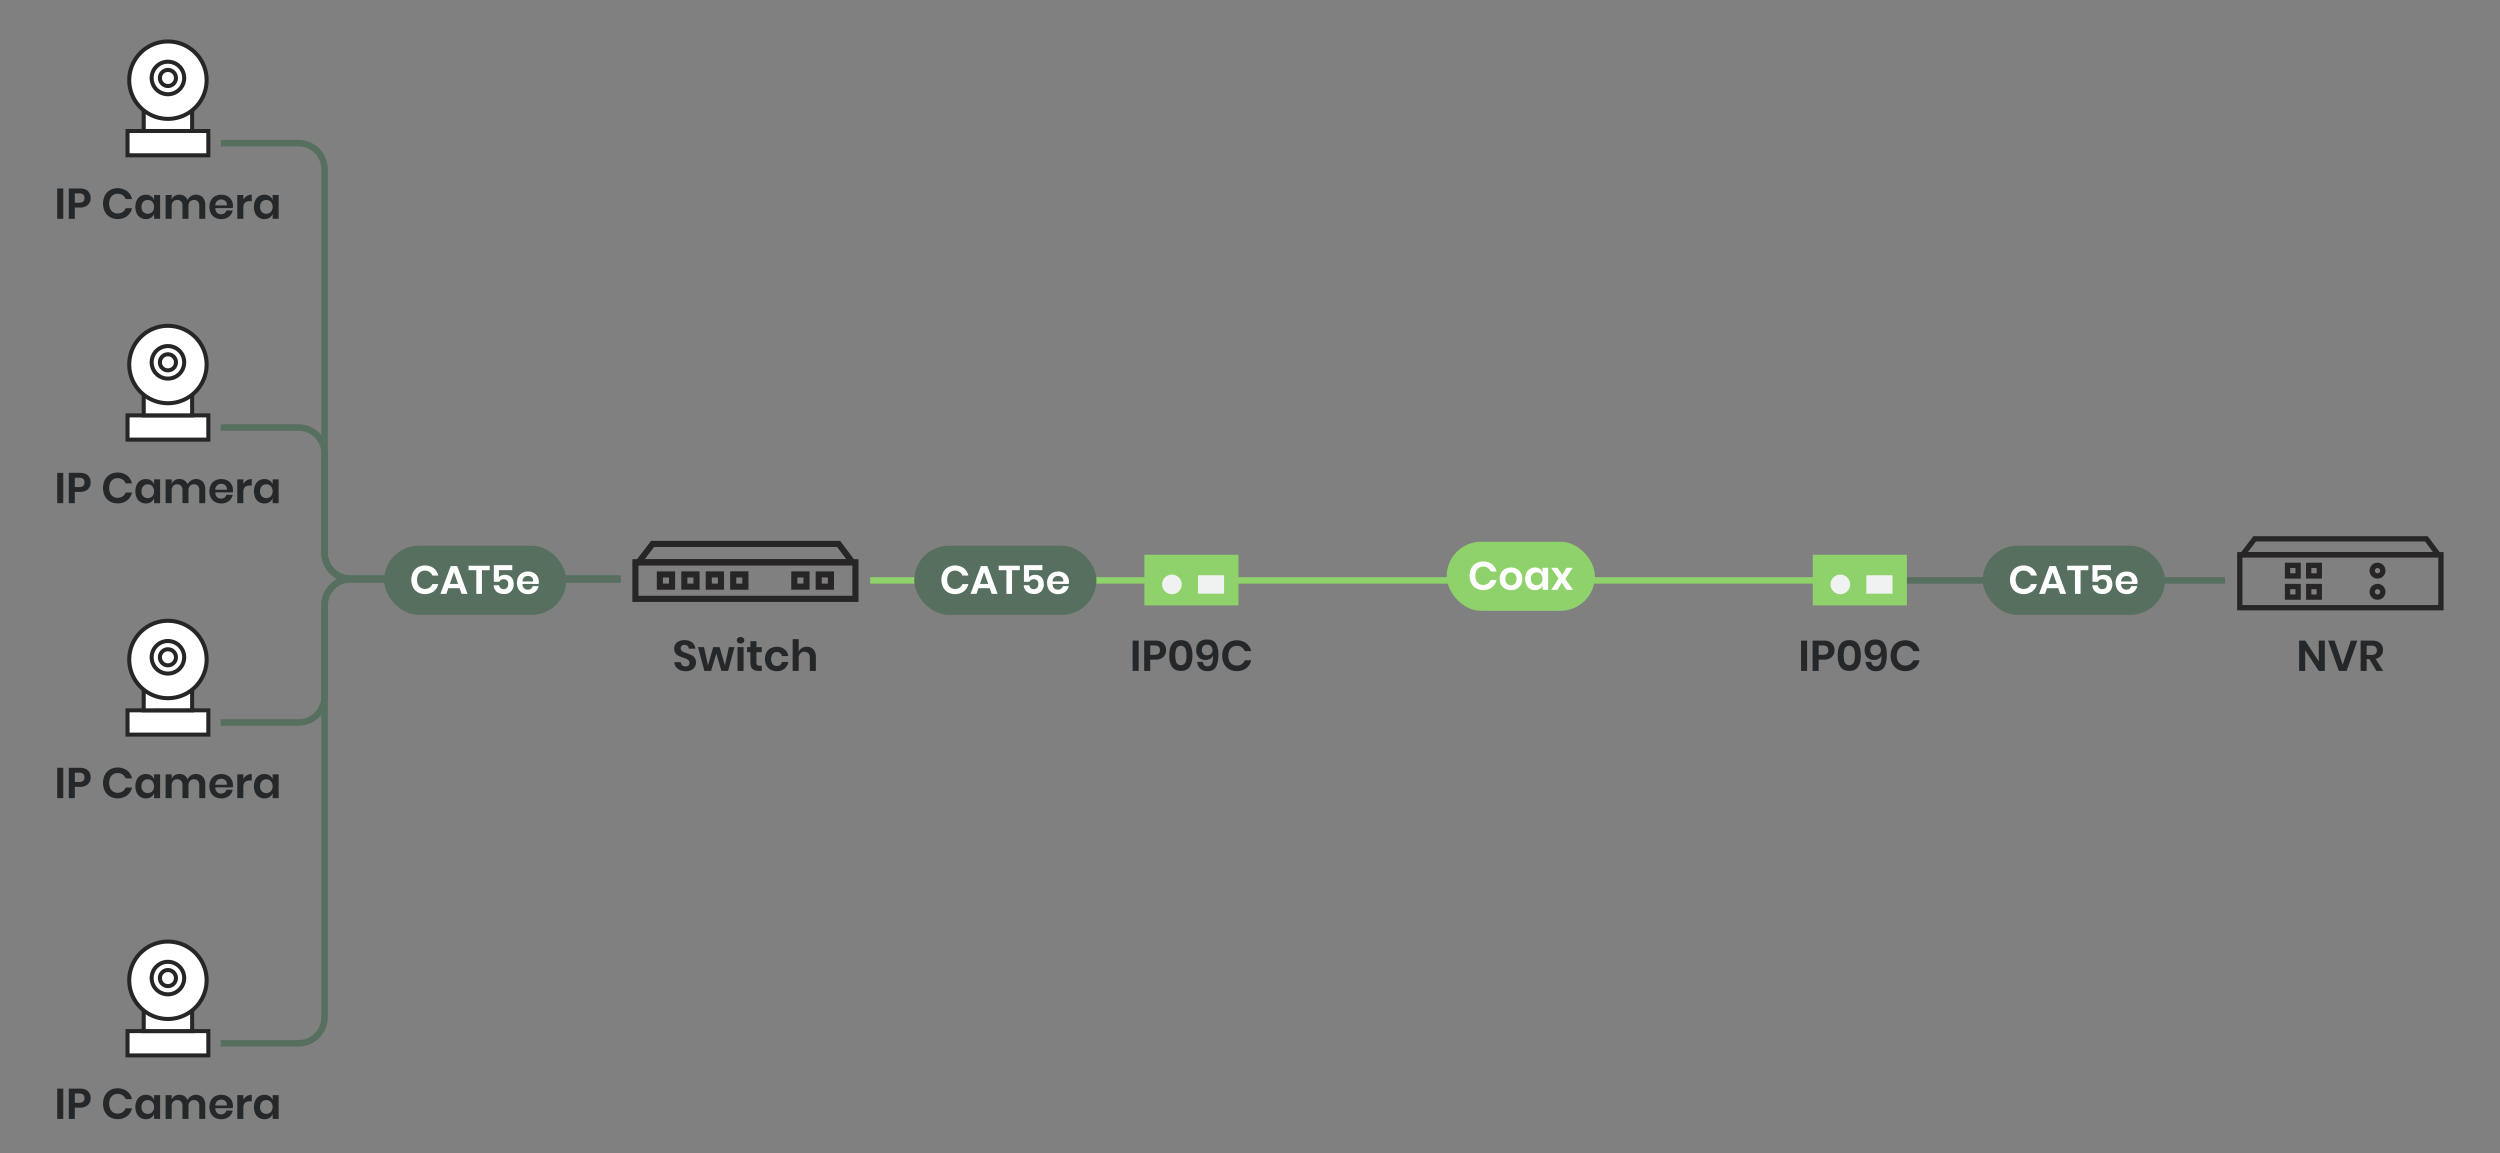 <svg xmlns="http://www.w3.org/2000/svg" xmlns:xlink="http://www.w3.org/1999/xlink" width="1920" height="885.581" viewBox="0 0 1920 885.581">
  <rect x="0" y="0" width="1920" height="885.581" fill="#808080" stroke="none"/>
  <defs>
    <clipPath id="clip-IP09C_Diagram_Application_Extra_Long_Extension_by_connecting_with_IP09__V1.0">
      <rect width="1920" height="885.581"/>
    </clipPath>
  </defs>
  <g id="IP09C_Diagram_Application_Extra_Long_Extension_by_connecting_with_IP09__V1.0" data-name="IP09C_Diagram_Application(Extra Long Extension by connecting with IP09)_V1.0" clip-path="url(#clip-IP09C_Diagram_Application_Extra_Long_Extension_by_connecting_with_IP09__V1.0)">
    <g id="圖層_1" data-name="圖層 1" transform="translate(0 -690.667)">
      <g id="Group_1246" data-name="Group 1246">
        <path id="Path_1453" data-name="Path 1453" d="M533.624,1202.84a6.4,6.4,0,0,1-2.64,2.408,9.153,9.153,0,0,1-4.257.908,11.046,11.046,0,0,1-4.422-.842,7.467,7.467,0,0,1-3.118-2.425,7,7,0,0,1-1.337-3.7h4.95a3.778,3.778,0,0,0,1.139,2.36,3.566,3.566,0,0,0,2.59.939,3.016,3.016,0,0,0,2.228-.775,2.7,2.7,0,0,0,.775-2,2.615,2.615,0,0,0-.627-1.8,4.59,4.59,0,0,0-1.584-1.139q-.957-.427-2.64-.989a25.88,25.88,0,0,1-3.563-1.436,6.58,6.58,0,0,1-2.36-2.062,5.909,5.909,0,0,1-.974-3.531,5.743,5.743,0,0,1,2.162-4.736,8.888,8.888,0,0,1,5.725-1.732,9.077,9.077,0,0,1,5.891,1.781,6.725,6.725,0,0,1,2.491,4.752h-5.016a3.5,3.5,0,0,0-1.056-2.063,3.283,3.283,0,0,0-2.343-.807,3.086,3.086,0,0,0-2.079.677,2.753,2.753,0,0,0-.181,3.662,4.634,4.634,0,0,0,1.551,1.105,24.953,24.953,0,0,0,2.557.957,34.207,34.207,0,0,1,3.647,1.486,6.414,6.414,0,0,1,2.392,2.079,6.108,6.108,0,0,1,.99,3.63A6.321,6.321,0,0,1,533.624,1202.84Z" fill="#25282a"/>
        <path id="Path_1454" data-name="Path 1454" d="M564.116,1187.642l-4.917,18.283h-5.148l-3.927-13.3-4.026,13.3H540.95l-4.884-18.283h4.653l2.97,14.124,4.059-14.124h4.917l4.092,14.124,3-14.124Z" fill="#25282a"/>
        <path id="Path_1455" data-name="Path 1455" d="M566.689,1180.564a3.4,3.4,0,0,1,4.158,0,2.347,2.347,0,0,1,.792,1.832,2.308,2.308,0,0,1-.792,1.8,3.4,3.4,0,0,1-4.158,0,2.308,2.308,0,0,1-.792-1.8A2.347,2.347,0,0,1,566.689,1180.564Zm4.389,7.078v18.283h-4.653v-18.283Z" fill="#25282a"/>
        <path id="Path_1456" data-name="Path 1456" d="M585.07,1201.932v3.993h-2.442a6.75,6.75,0,0,1-4.7-1.486q-1.634-1.485-1.634-4.949v-7.92h-2.541v-3.928h2.541v-4.521h4.653v4.521h4.092v3.928h-4.092v7.986a2.576,2.576,0,0,0,.528,1.848,2.465,2.465,0,0,0,1.782.528Z" fill="#25282a"/>
        <path id="Path_1457" data-name="Path 1457" d="M602.511,1189.326a8.362,8.362,0,0,1,2.953,5.214h-4.917a3.8,3.8,0,0,0-1.353-2.294,4.157,4.157,0,0,0-2.673-.842,3.989,3.989,0,0,0-3.086,1.37,7.116,7.116,0,0,0,0,8.019,3.985,3.985,0,0,0,3.086,1.369,4.151,4.151,0,0,0,2.673-.841,3.8,3.8,0,0,0,1.353-2.294h4.917a8.362,8.362,0,0,1-2.953,5.215,9.058,9.058,0,0,1-5.891,1.914,9.731,9.731,0,0,1-4.752-1.139,8,8,0,0,1-3.234-3.251,11.361,11.361,0,0,1,0-9.982,7.874,7.874,0,0,1,3.234-3.251,9.858,9.858,0,0,1,4.752-1.121A9.058,9.058,0,0,1,602.511,1189.326Z" fill="#25282a"/>
        <path id="Path_1458" data-name="Path 1458" d="M624.7,1189.458a8.394,8.394,0,0,1,1.882,5.841v10.626h-4.62v-10.1a4.781,4.781,0,0,0-1.122-3.382,3.989,3.989,0,0,0-3.069-1.2,4.1,4.1,0,0,0-3.168,1.287,5.257,5.257,0,0,0-1.188,3.7v9.7h-4.654v-24.42h4.654v9.8a5.82,5.82,0,0,1,2.392-2.888,7.1,7.1,0,0,1,3.845-1.039A6.471,6.471,0,0,1,624.7,1189.458Z" fill="#25282a"/>
      </g>
      <g id="Group_1247" data-name="Group 1247">
        <rect id="Rectangle_341" data-name="Rectangle 341" width="725.059" height="5" transform="translate(668.321 1133.917)" fill="#8fd16a"/>
      </g>
      <g id="Group_1248" data-name="Group 1248">
        <path id="Path_1459" data-name="Path 1459" d="M48.583,1053.805v23.3H43.93v-23.3Z" fill="#25282a"/>
        <path id="Path_1460" data-name="Path 1460" d="M57.46,1068.457v8.645H52.807v-23.3h8.481q4.125,0,6.221,1.98a7.044,7.044,0,0,1,2.095,5.379,6.853,6.853,0,0,1-2.161,5.312,8.788,8.788,0,0,1-6.155,1.981Zm7.425-7.293a3.546,3.546,0,0,0-.957-2.673,4.413,4.413,0,0,0-3.135-.925H57.46v7.161h3.333Q64.885,1064.727,64.885,1061.164Z" fill="#25282a"/>
        <path id="Path_1461" data-name="Path 1461" d="M97.588,1055.817a10.628,10.628,0,0,1,3.8,6.106H96.5a6.389,6.389,0,0,0-2.359-2.97,6.662,6.662,0,0,0-3.844-1.089,6.075,6.075,0,0,0-5.643,3.564,10.144,10.144,0,0,0,0,8.019,6.075,6.075,0,0,0,5.643,3.564,6.678,6.678,0,0,0,3.844-1.089,6.394,6.394,0,0,0,2.359-2.97h4.885a10.629,10.629,0,0,1-3.8,6.1,12.554,12.554,0,0,1-13.118.742,10.222,10.222,0,0,1-3.96-4.207,14.21,14.21,0,0,1,0-12.309,10.258,10.258,0,0,1,3.943-4.208,12.59,12.59,0,0,1,13.135.742Z" fill="#25282a"/>
        <path id="Path_1462" data-name="Path 1462" d="M116,1059.679a5.927,5.927,0,0,1,2.343,2.937v-3.8h4.62V1077.1h-4.62v-3.828a6.016,6.016,0,0,1-2.343,2.954,6.943,6.943,0,0,1-3.96,1.106,7.854,7.854,0,0,1-4.158-1.122,7.583,7.583,0,0,1-2.888-3.251,12.548,12.548,0,0,1,0-10,7.579,7.579,0,0,1,2.888-3.25,7.853,7.853,0,0,1,4.158-1.122A7.029,7.029,0,0,1,116,1059.679ZM110,1064.067a5.5,5.5,0,0,0-1.32,3.9,5.433,5.433,0,0,0,1.32,3.877,5,5,0,0,0,6.979-.032,6.127,6.127,0,0,0,0-7.723,4.6,4.6,0,0,0-3.481-1.436A4.553,4.553,0,0,0,110,1064.067Z" fill="#25282a"/>
        <path id="Path_1463" data-name="Path 1463" d="M155.716,1060.619a8.249,8.249,0,0,1,1.93,5.857V1077.1h-4.619v-10.1a4.564,4.564,0,0,0-1.073-3.251,3.861,3.861,0,0,0-2.954-1.138,4.064,4.064,0,0,0-3.1,1.221,4.993,4.993,0,0,0-1.156,3.563v9.7h-4.62v-10.1a4.568,4.568,0,0,0-1.072-3.251,3.862,3.862,0,0,0-2.954-1.138,4.067,4.067,0,0,0-3.1,1.221,5,5,0,0,0-1.154,3.563v9.7h-4.654V1058.82h4.654v3.466a5.665,5.665,0,0,1,2.293-2.756,6.776,6.776,0,0,1,3.647-.973,6.932,6.932,0,0,1,3.844,1.055,6.457,6.457,0,0,1,2.458,3.036,7.288,7.288,0,0,1,11.633-2.029Z" fill="#25282a"/>
        <path id="Path_1464" data-name="Path 1464" d="M178.766,1068.852h-13.4a5.04,5.04,0,0,0,1.32,3.6,4.246,4.246,0,0,0,3.036,1.154,4.4,4.4,0,0,0,2.69-.792,3.512,3.512,0,0,0,1.37-2.144H178.7a7.871,7.871,0,0,1-1.552,3.431,8.082,8.082,0,0,1-3.052,2.376,10.451,10.451,0,0,1-8.894-.28,8,8,0,0,1-3.234-3.251,10.224,10.224,0,0,1-1.155-4.982,10.329,10.329,0,0,1,1.155-5,7.87,7.87,0,0,1,3.234-3.25,9.846,9.846,0,0,1,4.752-1.122,9.633,9.633,0,0,1,4.736,1.122,7.913,7.913,0,0,1,3.135,3.085,8.956,8.956,0,0,1,1.1,4.471A8.8,8.8,0,0,1,178.766,1068.852Zm-5.692-5.444a4.469,4.469,0,0,0-3.119-1.155,4.57,4.57,0,0,0-3.168,1.155,4.73,4.73,0,0,0-1.419,3.4h8.877A4.1,4.1,0,0,0,173.074,1063.408Z" fill="#25282a"/>
        <path id="Path_1465" data-name="Path 1465" d="M189.59,1059.563a7.188,7.188,0,0,1,3.762-1.006v4.983H192q-5.115,0-5.115,4.752v8.81h-4.653V1058.82h4.653v3.5A7.654,7.654,0,0,1,189.59,1059.563Z" fill="#25282a"/>
        <path id="Path_1466" data-name="Path 1466" d="M207.047,1059.679a5.927,5.927,0,0,1,2.343,2.937v-3.8h4.62V1077.1h-4.62v-3.828a6.016,6.016,0,0,1-2.343,2.954,6.943,6.943,0,0,1-3.96,1.106,7.851,7.851,0,0,1-4.158-1.122,7.583,7.583,0,0,1-2.888-3.251,12.548,12.548,0,0,1,0-10,7.579,7.579,0,0,1,2.888-3.25,7.85,7.85,0,0,1,4.158-1.122A7.029,7.029,0,0,1,207.047,1059.679Zm-6.006,4.388a5.492,5.492,0,0,0-1.32,3.9,5.429,5.429,0,0,0,1.32,3.877,5,5,0,0,0,6.979-.032,6.127,6.127,0,0,0,0-7.723,4.6,4.6,0,0,0-3.481-1.436A4.553,4.553,0,0,0,201.041,1064.067Z" fill="#25282a"/>
      </g>
      <g id="Group_1249" data-name="Group 1249">
        <rect id="Rectangle_342" data-name="Rectangle 342" width="244.615" height="5" transform="translate(1464.146 1133.917)" fill="#566f5e"/>
      </g>
      <g id="Group_1252" data-name="Group 1252">
        <g id="Group_1250" data-name="Group 1250">
          <rect id="Rectangle_343" data-name="Rectangle 343" width="139.915" height="53.073" rx="26.537" transform="translate(1522.784 1109.789)" fill="#566f5e"/>
        </g>
        <g id="CAT5e-2" style="isolation: isolate">
          <g id="Group_1251" data-name="Group 1251" style="isolation: isolate">
            <path id="Path_1467" data-name="Path 1467" d="M1560.813,1127.014a9.852,9.852,0,0,1,3.523,5.668H1559.8a5.931,5.931,0,0,0-2.19-2.757,6.2,6.2,0,0,0-3.57-1.012,5.638,5.638,0,0,0-5.238,3.31,9.414,9.414,0,0,0,0,7.444,5.639,5.639,0,0,0,5.238,3.309,6.2,6.2,0,0,0,3.57-1.011,5.937,5.937,0,0,0,2.19-2.757h4.534a9.852,9.852,0,0,1-3.523,5.668,11.656,11.656,0,0,1-12.178.689,9.488,9.488,0,0,1-3.677-3.906,13.192,13.192,0,0,1,0-11.429,9.535,9.535,0,0,1,3.661-3.906,11.688,11.688,0,0,1,12.194.69Z" fill="#fff"/>
            <path id="Path_1468" data-name="Path 1468" d="M1580.758,1142.425h-8.671l-1.532,4.35h-4.564l7.965-21.384h4.932l7.936,21.384h-4.565Zm-1.164-3.279-3.187-9.13-3.186,9.13Z" fill="#fff"/>
            <path id="Path_1469" data-name="Path 1469" d="M1603.857,1125.145v3.431h-5.973v18.2h-4.321v-18.2h-5.943v-3.431Z" fill="#fff"/>
            <path id="Path_1470" data-name="Path 1470" d="M1621.2,1128.516h-10.263v5.453a4.948,4.948,0,0,1,1.946-1.333,7.2,7.2,0,0,1,2.742-.505,6.7,6.7,0,0,1,3.722.965,5.864,5.864,0,0,1,2.206,2.573,8.657,8.657,0,0,1,.72,3.569,7.8,7.8,0,0,1-1.946,5.546,7.235,7.235,0,0,1-5.561,2.083,9.332,9.332,0,0,1-4.1-.843,6.548,6.548,0,0,1-2.727-2.359,6.979,6.979,0,0,1-1.072-3.538h4.2a3.752,3.752,0,0,0,1.134,2.19,3.363,3.363,0,0,0,2.36.812,3.2,3.2,0,0,0,2.649-1.087,4.492,4.492,0,0,0,.873-2.9,3.674,3.674,0,0,0-.919-2.665,3.454,3.454,0,0,0-2.6-.95,3.858,3.858,0,0,0-2.084.536,3.184,3.184,0,0,0-1.256,1.425h-4.2v-12.776H1621.2Z" fill="#fff"/>
            <path id="Path_1471" data-name="Path 1471" d="M1641.45,1139.116h-12.438a4.665,4.665,0,0,0,1.225,3.339,3.933,3.933,0,0,0,2.818,1.072,4.1,4.1,0,0,0,2.5-.735,3.261,3.261,0,0,0,1.271-1.991h4.564a7.3,7.3,0,0,1-1.439,3.186,7.526,7.526,0,0,1-2.834,2.206,9.712,9.712,0,0,1-8.257-.261,7.426,7.426,0,0,1-3-3.017,10.552,10.552,0,0,1,0-9.268,7.315,7.315,0,0,1,3-3.018,9.143,9.143,0,0,1,4.411-1.041,8.948,8.948,0,0,1,4.4,1.041,7.349,7.349,0,0,1,2.911,2.865,8.315,8.315,0,0,1,1.026,4.151A8.192,8.192,0,0,1,1641.45,1139.116Zm-5.285-5.056a4.151,4.151,0,0,0-2.9-1.072,4.243,4.243,0,0,0-2.94,1.072,4.386,4.386,0,0,0-1.317,3.156h8.241A3.81,3.81,0,0,0,1636.165,1134.06Z" fill="#fff"/>
          </g>
        </g>
      </g>
      <g id="Group_1263" data-name="Group 1263">
        <g id="Group_1253" data-name="Group 1253">
          <rect id="Rectangle_344" data-name="Rectangle 344" width="62.051" height="18.649" transform="translate(97.944 1009.665)" fill="#fff"/>
        </g>
        <g id="Group_1254" data-name="Group 1254">
          <path id="Path_1472" data-name="Path 1472" d="M158.442,1011.219v15.541H99.5v-15.541h58.944m3.109-3.109H96.39v21.758h65.161Z" fill="#272525"/>
        </g>
        <g id="Group_1255" data-name="Group 1255">
          <rect id="Rectangle_345" data-name="Rectangle 345" width="37.185" height="18.649" transform="translate(110.377 991.015)" fill="#fff"/>
        </g>
        <g id="Group_1256" data-name="Group 1256">
          <path id="Path_1473" data-name="Path 1473" d="M146.009,992.569v15.541H111.933V992.569h34.076m3.109-3.108H108.825v21.758h40.293Z" fill="#272525"/>
        </g>
        <g id="Group_1257" data-name="Group 1257">
          <circle id="Ellipse_50" data-name="Ellipse 50" cx="29.719" cy="29.719" r="29.719" transform="translate(99.25 940.903)" fill="#fff"/>
        </g>
        <g id="Group_1258" data-name="Group 1258">
          <path id="Path_1474" data-name="Path 1474" d="M128.97,942.458a28.167,28.167,0,1,1-19.915,8.25,28.165,28.165,0,0,1,19.915-8.25m0-3.108a31.273,31.273,0,1,0,31.273,31.273v0a31.271,31.271,0,0,0-31.271-31.271Z" fill="#272525"/>
        </g>
        <g id="Group_1259" data-name="Group 1259">
          <path id="Path_1475" data-name="Path 1475" d="M128.97,981.423a12.489,12.489,0,1,1,12.489-12.489h0A12.5,12.5,0,0,1,128.97,981.423Z" fill="#fff"/>
        </g>
        <g id="Group_1260" data-name="Group 1260">
          <path id="Path_1476" data-name="Path 1476" d="M128.97,958a10.935,10.935,0,1,1-10.935,10.934h0A10.947,10.947,0,0,1,128.97,958m0-3.109a14.043,14.043,0,1,0,14.043,14.043h0A14.043,14.043,0,0,0,128.97,954.891Z" fill="#272525"/>
        </g>
        <g id="Group_1261" data-name="Group 1261">
          <path id="Path_1477" data-name="Path 1477" d="M128.97,975.095a6.16,6.16,0,1,1,6.161-6.161A6.16,6.16,0,0,1,128.97,975.095Z" fill="#fff"/>
        </g>
        <g id="Group_1262" data-name="Group 1262">
          <path id="Path_1478" data-name="Path 1478" d="M128.97,964.328a4.607,4.607,0,1,1-4.606,4.606,4.607,4.607,0,0,1,4.606-4.606m0-3.108a7.715,7.715,0,1,0,7.715,7.714,7.714,7.714,0,0,0-7.715-7.714Z" fill="#272525"/>
        </g>
      </g>
      <g id="Group_1264" data-name="Group 1264">
        <path id="Path_1479" data-name="Path 1479" d="M48.583,1280.337v23.3H43.93v-23.3Z" fill="#25282a"/>
        <path id="Path_1480" data-name="Path 1480" d="M57.46,1294.988v8.647H52.807v-23.3h8.481q4.125,0,6.221,1.979a7.049,7.049,0,0,1,2.095,5.379,6.858,6.858,0,0,1-2.161,5.314,8.8,8.8,0,0,1-6.155,1.979Zm7.425-7.293a3.543,3.543,0,0,0-.957-2.672,4.413,4.413,0,0,0-3.135-.924H57.46v7.161h3.333Q64.885,1291.26,64.885,1287.695Z" fill="#25282a"/>
        <path id="Path_1481" data-name="Path 1481" d="M97.588,1282.349a10.628,10.628,0,0,1,3.8,6.106H96.5a6.4,6.4,0,0,0-2.359-2.971,6.677,6.677,0,0,0-3.844-1.088,6.075,6.075,0,0,0-5.643,3.564,10.142,10.142,0,0,0,0,8.018,6.074,6.074,0,0,0,5.643,3.565,6.663,6.663,0,0,0,3.844-1.09,6.386,6.386,0,0,0,2.359-2.969h4.885a10.626,10.626,0,0,1-3.8,6.1,12.554,12.554,0,0,1-13.118.742,10.22,10.22,0,0,1-3.96-4.208,14.21,14.21,0,0,1,0-12.309,10.266,10.266,0,0,1,3.943-4.207,12.584,12.584,0,0,1,13.135.742Z" fill="#25282a"/>
        <path id="Path_1482" data-name="Path 1482" d="M116,1286.211a5.927,5.927,0,0,1,2.343,2.937v-3.8h4.62v18.283h-4.62v-3.828A6.018,6.018,0,0,1,116,1302.76a6.942,6.942,0,0,1-3.96,1.1,7.853,7.853,0,0,1-4.158-1.121,7.583,7.583,0,0,1-2.888-3.251,12.548,12.548,0,0,1,0-10,7.579,7.579,0,0,1,2.888-3.25,7.853,7.853,0,0,1,4.158-1.123A7.02,7.02,0,0,1,116,1286.211ZM110,1290.6a5.5,5.5,0,0,0-1.32,3.9,5.433,5.433,0,0,0,1.32,3.877,5,5,0,0,0,6.979-.033,6.126,6.126,0,0,0,0-7.722,4.6,4.6,0,0,0-3.481-1.435A4.553,4.553,0,0,0,110,1290.6Z" fill="#25282a"/>
        <path id="Path_1483" data-name="Path 1483" d="M155.716,1287.151a8.249,8.249,0,0,1,1.93,5.858v10.626h-4.619v-10.1a4.563,4.563,0,0,0-1.073-3.251,3.861,3.861,0,0,0-2.954-1.138,4.064,4.064,0,0,0-3.1,1.221,4.993,4.993,0,0,0-1.156,3.563v9.7h-4.62v-10.1a4.567,4.567,0,0,0-1.072-3.251,3.862,3.862,0,0,0-2.954-1.138,4.068,4.068,0,0,0-3.1,1.221,5,5,0,0,0-1.154,3.563v9.7h-4.654v-18.283h4.654v3.466a5.661,5.661,0,0,1,2.293-2.756,6.776,6.776,0,0,1,3.647-.973,6.932,6.932,0,0,1,3.844,1.055,6.454,6.454,0,0,1,2.458,3.037,6.911,6.911,0,0,1,2.558-2.987,7.485,7.485,0,0,1,9.075.957Z" fill="#25282a"/>
        <path id="Path_1484" data-name="Path 1484" d="M178.766,1295.385h-13.4a5.038,5.038,0,0,0,1.32,3.6,4.247,4.247,0,0,0,3.036,1.155,4.406,4.406,0,0,0,2.69-.792,3.522,3.522,0,0,0,1.37-2.146H178.7a7.878,7.878,0,0,1-1.552,3.433,8.113,8.113,0,0,1-3.052,2.376,10.462,10.462,0,0,1-8.894-.282,7.983,7.983,0,0,1-3.234-3.25,10.224,10.224,0,0,1-1.155-4.982,10.329,10.329,0,0,1,1.155-5,7.87,7.87,0,0,1,3.234-3.25,9.847,9.847,0,0,1,4.752-1.123,9.633,9.633,0,0,1,4.736,1.123,7.913,7.913,0,0,1,3.135,3.085,8.96,8.96,0,0,1,1.1,4.472A8.81,8.81,0,0,1,178.766,1295.385Zm-5.692-5.446a4.473,4.473,0,0,0-3.119-1.154,4.575,4.575,0,0,0-3.168,1.154,4.736,4.736,0,0,0-1.419,3.4h8.877A4.107,4.107,0,0,0,173.074,1289.939Z" fill="#25282a"/>
        <path id="Path_1485" data-name="Path 1485" d="M189.59,1286.1a7.18,7.18,0,0,1,3.762-1.007v4.983H192q-5.115,0-5.115,4.752v8.811h-4.653v-18.283h4.653v3.5A7.644,7.644,0,0,1,189.59,1286.1Z" fill="#25282a"/>
        <path id="Path_1486" data-name="Path 1486" d="M207.047,1286.211a5.927,5.927,0,0,1,2.343,2.937v-3.8h4.62v18.283h-4.62v-3.828a6.018,6.018,0,0,1-2.343,2.953,6.942,6.942,0,0,1-3.96,1.1,7.851,7.851,0,0,1-4.158-1.121,7.583,7.583,0,0,1-2.888-3.251,12.548,12.548,0,0,1,0-10,7.579,7.579,0,0,1,2.888-3.25,7.851,7.851,0,0,1,4.158-1.123A7.02,7.02,0,0,1,207.047,1286.211Zm-6.006,4.388a5.493,5.493,0,0,0-1.32,3.9,5.429,5.429,0,0,0,1.32,3.877,5,5,0,0,0,6.979-.033,6.126,6.126,0,0,0,0-7.722,4.6,4.6,0,0,0-3.481-1.435A4.553,4.553,0,0,0,201.041,1290.6Z" fill="#25282a"/>
      </g>
      <g id="Group_1275" data-name="Group 1275">
        <g id="Group_1265" data-name="Group 1265">
          <rect id="Rectangle_346" data-name="Rectangle 346" width="62.051" height="18.649" transform="translate(97.944 1236.197)" fill="#fff"/>
        </g>
        <g id="Group_1266" data-name="Group 1266">
          <path id="Path_1487" data-name="Path 1487" d="M158.442,1237.751v15.541H99.5v-15.541h58.944m3.109-3.109H96.39V1256.4h65.161Z" fill="#272525"/>
        </g>
        <g id="Group_1267" data-name="Group 1267">
          <rect id="Rectangle_347" data-name="Rectangle 347" width="37.185" height="18.649" transform="translate(110.377 1217.547)" fill="#fff"/>
        </g>
        <g id="Group_1268" data-name="Group 1268">
          <path id="Path_1488" data-name="Path 1488" d="M146.009,1219.1v15.541H111.933V1219.1h34.076m3.109-3.108H108.825v21.758h40.293Z" fill="#272525"/>
        </g>
        <g id="Group_1269" data-name="Group 1269">
          <circle id="Ellipse_51" data-name="Ellipse 51" cx="29.719" cy="29.719" r="29.719" transform="translate(99.25 1167.435)" fill="#fff"/>
        </g>
        <g id="Group_1270" data-name="Group 1270">
          <path id="Path_1489" data-name="Path 1489" d="M128.97,1168.99a28.167,28.167,0,1,1-19.915,8.25,28.165,28.165,0,0,1,19.915-8.25m0-3.108a31.273,31.273,0,1,0,31.273,31.273v0a31.271,31.271,0,0,0-31.271-31.271Z" fill="#272525"/>
        </g>
        <g id="Group_1271" data-name="Group 1271">
          <path id="Path_1490" data-name="Path 1490" d="M128.97,1207.955a12.489,12.489,0,1,1,12.489-12.489h0A12.5,12.5,0,0,1,128.97,1207.955Z" fill="#fff"/>
        </g>
        <g id="Group_1272" data-name="Group 1272">
          <path id="Path_1491" data-name="Path 1491" d="M128.97,1184.532a10.935,10.935,0,1,1-10.935,10.934h0a10.947,10.947,0,0,1,10.935-10.934m0-3.109a14.043,14.043,0,1,0,14.043,14.043h0A14.043,14.043,0,0,0,128.97,1181.423Z" fill="#272525"/>
        </g>
        <g id="Group_1273" data-name="Group 1273">
          <path id="Path_1492" data-name="Path 1492" d="M128.97,1201.627a6.16,6.16,0,1,1,6.161-6.161A6.16,6.16,0,0,1,128.97,1201.627Z" fill="#fff"/>
        </g>
        <g id="Group_1274" data-name="Group 1274">
          <path id="Path_1493" data-name="Path 1493" d="M128.97,1190.86a4.607,4.607,0,1,1-4.606,4.606,4.607,4.607,0,0,1,4.606-4.606m0-3.108a7.715,7.715,0,1,0,7.715,7.714,7.714,7.714,0,0,0-7.715-7.714Z" fill="#272525"/>
        </g>
      </g>
      <g id="Group_1276" data-name="Group 1276">
        <path id="Path_1494" data-name="Path 1494" d="M48.583,1526.7V1550H43.93v-23.3Z" fill="#25282a"/>
        <path id="Path_1495" data-name="Path 1495" d="M57.46,1541.349V1550H52.807v-23.3h8.481q4.125,0,6.221,1.98a7.046,7.046,0,0,1,2.095,5.379,6.857,6.857,0,0,1-2.161,5.313,8.8,8.8,0,0,1-6.155,1.979Zm7.425-7.292a3.545,3.545,0,0,0-.957-2.673,4.412,4.412,0,0,0-3.135-.924H57.46v7.161h3.333Q64.885,1537.621,64.885,1534.057Z" fill="#25282a"/>
        <path id="Path_1496" data-name="Path 1496" d="M97.588,1528.711a10.623,10.623,0,0,1,3.8,6.1H96.5a6.388,6.388,0,0,0-2.359-2.969,6.67,6.67,0,0,0-3.844-1.089,6.075,6.075,0,0,0-5.643,3.564,10.144,10.144,0,0,0,0,8.019,6.08,6.08,0,0,0,5.643,3.564,6.663,6.663,0,0,0,3.844-1.09,6.381,6.381,0,0,0,2.359-2.969h4.885a10.623,10.623,0,0,1-3.8,6.1,12.554,12.554,0,0,1-13.118.742,10.219,10.219,0,0,1-3.96-4.208,14.207,14.207,0,0,1,0-12.308,10.253,10.253,0,0,1,3.943-4.207,12.585,12.585,0,0,1,13.135.742Z" fill="#25282a"/>
        <path id="Path_1497" data-name="Path 1497" d="M116,1532.572a5.931,5.931,0,0,1,2.343,2.937v-3.8h4.62V1550h-4.62v-3.828a6.013,6.013,0,0,1-2.343,2.953,6.949,6.949,0,0,1-3.96,1.1,7.853,7.853,0,0,1-4.158-1.122,7.574,7.574,0,0,1-2.888-3.25,12.548,12.548,0,0,1,0-10,7.583,7.583,0,0,1,2.888-3.251,7.863,7.863,0,0,1,4.158-1.122A7.028,7.028,0,0,1,116,1532.572ZM110,1536.961a5.492,5.492,0,0,0-1.32,3.893,5.431,5.431,0,0,0,1.32,3.878,5,5,0,0,0,6.979-.033,6.125,6.125,0,0,0,0-7.722,4.6,4.6,0,0,0-3.481-1.435A4.553,4.553,0,0,0,110,1536.961Z" fill="#25282a"/>
        <path id="Path_1498" data-name="Path 1498" d="M155.716,1533.513a8.248,8.248,0,0,1,1.93,5.857V1550h-4.619v-10.1a4.562,4.562,0,0,0-1.073-3.25,3.865,3.865,0,0,0-2.954-1.138,4.067,4.067,0,0,0-3.1,1.22,5,5,0,0,0-1.156,3.565v9.7h-4.62v-10.1a4.566,4.566,0,0,0-1.072-3.25,3.866,3.866,0,0,0-2.954-1.138,4.071,4.071,0,0,0-3.1,1.22,5,5,0,0,0-1.154,3.565v9.7h-4.654v-18.282h4.654v3.465a5.654,5.654,0,0,1,2.293-2.755,6.76,6.76,0,0,1,3.647-.974,6.925,6.925,0,0,1,3.844,1.056,6.448,6.448,0,0,1,2.458,3.036,6.9,6.9,0,0,1,2.558-2.986,7.481,7.481,0,0,1,9.075.957Z" fill="#25282a"/>
        <path id="Path_1499" data-name="Path 1499" d="M178.766,1541.746h-13.4a5.039,5.039,0,0,0,1.32,3.6,4.247,4.247,0,0,0,3.036,1.155,4.413,4.413,0,0,0,2.69-.792,3.517,3.517,0,0,0,1.37-2.146H178.7a7.879,7.879,0,0,1-1.552,3.433,8.1,8.1,0,0,1-3.052,2.376,10.467,10.467,0,0,1-8.894-.281,8,8,0,0,1-3.234-3.25,11.363,11.363,0,0,1,0-9.983,7.874,7.874,0,0,1,3.234-3.251,9.859,9.859,0,0,1,4.752-1.122,9.645,9.645,0,0,1,4.736,1.122,7.922,7.922,0,0,1,3.135,3.086,8.96,8.96,0,0,1,1.1,4.472A8.818,8.818,0,0,1,178.766,1541.746Zm-5.692-5.445a4.47,4.47,0,0,0-3.119-1.156,4.571,4.571,0,0,0-3.168,1.156,4.732,4.732,0,0,0-1.419,3.4h8.877A4.1,4.1,0,0,0,173.074,1536.3Z" fill="#25282a"/>
        <path id="Path_1500" data-name="Path 1500" d="M189.59,1532.456a7.188,7.188,0,0,1,3.762-1.006v4.982H192q-5.115,0-5.115,4.752V1550h-4.653v-18.282h4.653v3.5A7.657,7.657,0,0,1,189.59,1532.456Z" fill="#25282a"/>
        <path id="Path_1501" data-name="Path 1501" d="M207.047,1532.572a5.931,5.931,0,0,1,2.343,2.937v-3.8h4.62V1550h-4.62v-3.828a6.013,6.013,0,0,1-2.343,2.953,6.949,6.949,0,0,1-3.96,1.1,7.85,7.85,0,0,1-4.158-1.122,7.574,7.574,0,0,1-2.888-3.25,12.548,12.548,0,0,1,0-10,7.583,7.583,0,0,1,2.888-3.251,7.86,7.86,0,0,1,4.158-1.122A7.028,7.028,0,0,1,207.047,1532.572Zm-6.006,4.389a5.488,5.488,0,0,0-1.32,3.893,5.427,5.427,0,0,0,1.32,3.878,5,5,0,0,0,6.979-.033,6.125,6.125,0,0,0,0-7.722,4.6,4.6,0,0,0-3.481-1.435A4.553,4.553,0,0,0,201.041,1536.961Z" fill="#25282a"/>
      </g>
      <g id="Group_1287" data-name="Group 1287">
        <g id="Group_1277" data-name="Group 1277">
          <rect id="Rectangle_348" data-name="Rectangle 348" width="62.051" height="18.649" transform="translate(97.944 1482.558)" fill="#fff"/>
        </g>
        <g id="Group_1278" data-name="Group 1278">
          <path id="Path_1502" data-name="Path 1502" d="M158.442,1484.112v15.541H99.5v-15.541h58.944m3.109-3.108H96.39v21.758h65.161Z" fill="#272525"/>
        </g>
        <g id="Group_1279" data-name="Group 1279">
          <rect id="Rectangle_349" data-name="Rectangle 349" width="37.185" height="18.649" transform="translate(110.377 1463.909)" fill="#fff"/>
        </g>
        <g id="Group_1280" data-name="Group 1280">
          <path id="Path_1503" data-name="Path 1503" d="M146.009,1465.463V1481H111.933v-15.541h34.076m3.109-3.108H108.825v21.757h40.293Z" fill="#272525"/>
        </g>
        <g id="Group_1281" data-name="Group 1281">
          <circle id="Ellipse_52" data-name="Ellipse 52" cx="29.719" cy="29.719" r="29.719" transform="translate(99.25 1413.797)" fill="#fff"/>
        </g>
        <g id="Group_1282" data-name="Group 1282">
          <path id="Path_1504" data-name="Path 1504" d="M128.97,1415.352a28.165,28.165,0,1,1-19.915,8.249,28.165,28.165,0,0,1,19.915-8.249m0-3.108a31.273,31.273,0,1,0,31.273,31.273v0a31.27,31.27,0,0,0-31.271-31.271Z" fill="#272525"/>
        </g>
        <g id="Group_1283" data-name="Group 1283">
          <path id="Path_1505" data-name="Path 1505" d="M128.97,1454.317a12.489,12.489,0,1,1,12.489-12.489h0A12.5,12.5,0,0,1,128.97,1454.317Z" fill="#fff"/>
        </g>
        <g id="Group_1284" data-name="Group 1284">
          <path id="Path_1506" data-name="Path 1506" d="M128.97,1430.893a10.935,10.935,0,1,1-10.935,10.935h0a10.948,10.948,0,0,1,10.935-10.935m0-3.108a14.043,14.043,0,1,0,14.043,14.043h0A14.043,14.043,0,0,0,128.97,1427.785Z" fill="#272525"/>
        </g>
        <g id="Group_1285" data-name="Group 1285">
          <path id="Path_1507" data-name="Path 1507" d="M128.97,1447.988a6.161,6.161,0,1,1,6.161-6.16A6.16,6.16,0,0,1,128.97,1447.988Z" fill="#fff"/>
        </g>
        <g id="Group_1286" data-name="Group 1286">
          <path id="Path_1508" data-name="Path 1508" d="M128.97,1437.222a4.606,4.606,0,1,1-4.606,4.606,4.607,4.607,0,0,1,4.606-4.606m0-3.109a7.715,7.715,0,1,0,7.715,7.715,7.714,7.714,0,0,0-7.715-7.715Z" fill="#272525"/>
        </g>
      </g>
      <g id="Group_1288" data-name="Group 1288">
        <path id="Path_1509" data-name="Path 1509" d="M48.583,835.423v23.3H43.93v-23.3Z" fill="#25282a"/>
        <path id="Path_1510" data-name="Path 1510" d="M57.46,850.075v8.646H52.807v-23.3h8.481q4.125,0,6.221,1.98a7.046,7.046,0,0,1,2.095,5.379,6.857,6.857,0,0,1-2.161,5.313,8.8,8.8,0,0,1-6.155,1.98Zm7.425-7.293a3.546,3.546,0,0,0-.957-2.673,4.413,4.413,0,0,0-3.135-.925H57.46v7.162h3.333Q64.885,846.346,64.885,842.782Z" fill="#25282a"/>
        <path id="Path_1511" data-name="Path 1511" d="M97.588,837.435a10.629,10.629,0,0,1,3.8,6.1H96.5a6.387,6.387,0,0,0-2.359-2.969,6.67,6.67,0,0,0-3.844-1.089,6.075,6.075,0,0,0-5.643,3.564,10.144,10.144,0,0,0,0,8.019,6.08,6.08,0,0,0,5.643,3.564,6.663,6.663,0,0,0,3.844-1.09A6.387,6.387,0,0,0,96.5,850.57h4.885a10.626,10.626,0,0,1-3.8,6.1,12.554,12.554,0,0,1-13.118.742,10.219,10.219,0,0,1-3.96-4.208,14.207,14.207,0,0,1,0-12.308,10.256,10.256,0,0,1,3.943-4.208,12.59,12.59,0,0,1,13.135.742Z" fill="#25282a"/>
        <path id="Path_1512" data-name="Path 1512" d="M116,841.3a5.927,5.927,0,0,1,2.343,2.937v-3.8h4.62v18.283h-4.62v-3.829A6.016,6.016,0,0,1,116,857.846a6.95,6.95,0,0,1-3.96,1.106,7.845,7.845,0,0,1-4.158-1.123,7.574,7.574,0,0,1-2.888-3.25,12.548,12.548,0,0,1,0-10,7.588,7.588,0,0,1,2.888-3.251,7.862,7.862,0,0,1,4.158-1.122A7.029,7.029,0,0,1,116,841.3ZM110,845.685a5.5,5.5,0,0,0-1.32,3.894,5.434,5.434,0,0,0,1.32,3.878,5,5,0,0,0,6.979-.033,6.126,6.126,0,0,0,0-7.722,4.6,4.6,0,0,0-3.481-1.436A4.553,4.553,0,0,0,110,845.685Z" fill="#25282a"/>
        <path id="Path_1513" data-name="Path 1513" d="M155.716,842.237a8.25,8.25,0,0,1,1.93,5.858v10.626h-4.619v-10.1a4.562,4.562,0,0,0-1.073-3.25A3.861,3.861,0,0,0,149,844.234a4.067,4.067,0,0,0-3.1,1.22,5,5,0,0,0-1.156,3.564v9.7h-4.62v-10.1a4.566,4.566,0,0,0-1.072-3.25,3.862,3.862,0,0,0-2.954-1.138,4.071,4.071,0,0,0-3.1,1.22,5,5,0,0,0-1.154,3.564v9.7h-4.654V840.438h4.654V843.9a5.661,5.661,0,0,1,2.293-2.756,6.768,6.768,0,0,1,3.647-.973,6.932,6.932,0,0,1,3.844,1.055,6.457,6.457,0,0,1,2.458,3.036,6.908,6.908,0,0,1,2.558-2.986,7.485,7.485,0,0,1,9.075.957Z" fill="#25282a"/>
        <path id="Path_1514" data-name="Path 1514" d="M178.766,850.471h-13.4a5.039,5.039,0,0,0,1.32,3.6,4.247,4.247,0,0,0,3.036,1.155,4.413,4.413,0,0,0,2.69-.792,3.517,3.517,0,0,0,1.37-2.145H178.7a7.88,7.88,0,0,1-1.552,3.432,8.1,8.1,0,0,1-3.052,2.376,10.456,10.456,0,0,1-8.894-.281,8,8,0,0,1-3.234-3.251,11.361,11.361,0,0,1,0-9.982,7.879,7.879,0,0,1,3.234-3.251,9.858,9.858,0,0,1,4.752-1.122,9.644,9.644,0,0,1,4.736,1.122,7.923,7.923,0,0,1,3.135,3.086,8.957,8.957,0,0,1,1.1,4.472A8.819,8.819,0,0,1,178.766,850.471Zm-5.692-5.445a4.47,4.47,0,0,0-3.119-1.156,4.571,4.571,0,0,0-3.168,1.156,4.732,4.732,0,0,0-1.419,3.4h8.877A4.1,4.1,0,0,0,173.074,845.026Z" fill="#25282a"/>
        <path id="Path_1515" data-name="Path 1515" d="M189.59,841.181a7.188,7.188,0,0,1,3.762-1.006v4.983H192q-5.115,0-5.115,4.752v8.811h-4.653V840.438h4.653v3.5A7.654,7.654,0,0,1,189.59,841.181Z" fill="#25282a"/>
        <path id="Path_1516" data-name="Path 1516" d="M207.047,841.3a5.927,5.927,0,0,1,2.343,2.937v-3.8h4.62v18.283h-4.62v-3.829a6.016,6.016,0,0,1-2.343,2.954,6.95,6.95,0,0,1-3.96,1.106,7.842,7.842,0,0,1-4.158-1.123,7.574,7.574,0,0,1-2.888-3.25,12.548,12.548,0,0,1,0-10,7.588,7.588,0,0,1,2.888-3.251,7.86,7.86,0,0,1,4.158-1.122A7.029,7.029,0,0,1,207.047,841.3Zm-6.006,4.388a5.492,5.492,0,0,0-1.32,3.894,5.43,5.43,0,0,0,1.32,3.878,5,5,0,0,0,6.979-.033,6.126,6.126,0,0,0,0-7.722,4.6,4.6,0,0,0-3.481-1.436A4.553,4.553,0,0,0,201.041,845.685Z" fill="#25282a"/>
      </g>
      <g id="Group_1299" data-name="Group 1299">
        <g id="Group_1289" data-name="Group 1289">
          <rect id="Rectangle_350" data-name="Rectangle 350" width="62.051" height="18.649" transform="translate(97.944 791.282)" fill="#fff"/>
        </g>
        <g id="Group_1290" data-name="Group 1290">
          <path id="Path_1517" data-name="Path 1517" d="M158.442,792.836v15.542H99.5V792.836h58.944m3.109-3.108H96.39v21.758h65.161Z" fill="#272525"/>
        </g>
        <g id="Group_1291" data-name="Group 1291">
          <rect id="Rectangle_351" data-name="Rectangle 351" width="37.185" height="18.649" transform="translate(110.377 772.633)" fill="#fff"/>
        </g>
        <g id="Group_1292" data-name="Group 1292">
          <path id="Path_1518" data-name="Path 1518" d="M146.009,774.187v15.541H111.933V774.187h34.076m3.109-3.108H108.825v21.757h40.293Z" fill="#272525"/>
        </g>
        <g id="Group_1293" data-name="Group 1293">
          <circle id="Ellipse_53" data-name="Ellipse 53" cx="29.719" cy="29.719" r="29.719" transform="translate(99.25 722.521)" fill="#fff"/>
        </g>
        <g id="Group_1294" data-name="Group 1294">
          <path id="Path_1519" data-name="Path 1519" d="M128.97,724.076a28.166,28.166,0,1,1-19.915,8.249,28.165,28.165,0,0,1,19.915-8.249m0-3.108a31.273,31.273,0,1,0,31.273,31.273v0a31.27,31.27,0,0,0-31.271-31.271Z" fill="#272525"/>
        </g>
        <g id="Group_1295" data-name="Group 1295">
          <path id="Path_1520" data-name="Path 1520" d="M128.97,763.041a12.489,12.489,0,1,1,12.489-12.489h0A12.5,12.5,0,0,1,128.97,763.041Z" fill="#fff"/>
        </g>
        <g id="Group_1296" data-name="Group 1296">
          <path id="Path_1521" data-name="Path 1521" d="M128.97,739.617a10.935,10.935,0,1,1-10.935,10.935h0a10.948,10.948,0,0,1,10.935-10.935m0-3.108a14.043,14.043,0,1,0,14.043,14.043h0A14.043,14.043,0,0,0,128.97,736.509Z" fill="#272525"/>
        </g>
        <g id="Group_1297" data-name="Group 1297">
          <path id="Path_1522" data-name="Path 1522" d="M128.97,756.713a6.16,6.16,0,1,1,6.161-6.161A6.161,6.161,0,0,1,128.97,756.713Z" fill="#fff"/>
        </g>
        <g id="Group_1298" data-name="Group 1298">
          <path id="Path_1523" data-name="Path 1523" d="M128.97,745.946a4.607,4.607,0,1,1-4.606,4.606,4.607,4.607,0,0,1,4.606-4.606m0-3.109a7.715,7.715,0,1,0,7.715,7.715,7.714,7.714,0,0,0-7.715-7.715Z" fill="#272525"/>
        </g>
      </g>
      <g id="Group_1302" data-name="Group 1302">
        <g id="Group_1300" data-name="Group 1300">
          <rect id="Rectangle_352" data-name="Rectangle 352" width="113.872" height="53.073" rx="26.537" transform="translate(1111.046 1106.703)" fill="#8fd16a"/>
        </g>
        <g id="CAT5e-2-2" data-name="CAT5e-2" style="isolation: isolate">
          <g id="Group_1301" data-name="Group 1301" style="isolation: isolate">
            <path id="Path_1524" data-name="Path 1524" d="M1145.808,1123.928a9.848,9.848,0,0,1,3.523,5.668H1144.8a5.937,5.937,0,0,0-2.19-2.757,6.2,6.2,0,0,0-3.57-1.012,5.638,5.638,0,0,0-5.238,3.31,9.426,9.426,0,0,0,0,7.444,5.642,5.642,0,0,0,5.238,3.31,6.2,6.2,0,0,0,3.57-1.012,5.937,5.937,0,0,0,2.19-2.757h4.534a9.848,9.848,0,0,1-3.523,5.668,11.656,11.656,0,0,1-12.178.689,9.488,9.488,0,0,1-3.677-3.906,13.191,13.191,0,0,1,0-11.429,9.529,9.529,0,0,1,3.662-3.906,11.686,11.686,0,0,1,12.193.69Z" fill="#fff"/>
            <path id="Path_1525" data-name="Path 1525" d="M1164.88,1127.543a7.636,7.636,0,0,1,3.11,3.018,10.043,10.043,0,0,1,0,9.268,7.764,7.764,0,0,1-3.11,3.018,9.939,9.939,0,0,1-8.916,0,7.764,7.764,0,0,1-3.11-3.018,10.043,10.043,0,0,1,0-9.268,7.636,7.636,0,0,1,3.11-3.018,10.066,10.066,0,0,1,8.916,0Zm-7.522,3.968a6.053,6.053,0,0,0,0,7.383,4.326,4.326,0,0,0,6.128,0,6.053,6.053,0,0,0,0-7.383,4.326,4.326,0,0,0-6.128,0Z" fill="#fff"/>
            <path id="Path_1526" data-name="Path 1526" d="M1182.512,1127.513a5.505,5.505,0,0,1,2.175,2.726v-3.523h4.289v16.973h-4.289v-3.553a5.588,5.588,0,0,1-2.175,2.741,6.456,6.456,0,0,1-3.677,1.026,7.282,7.282,0,0,1-3.86-1.041,7.024,7.024,0,0,1-2.681-3.018,11.645,11.645,0,0,1,0-9.283,7.035,7.035,0,0,1,2.681-3.018,7.291,7.291,0,0,1,3.86-1.041A6.528,6.528,0,0,1,1182.512,1127.513Zm-5.577,4.075a5.1,5.1,0,0,0-1.225,3.615,5.047,5.047,0,0,0,1.225,3.6,4.644,4.644,0,0,0,6.48-.032,5.687,5.687,0,0,0,0-7.169,4.274,4.274,0,0,0-3.232-1.332A4.227,4.227,0,0,0,1176.935,1131.588Z" fill="#fff"/>
            <path id="Path_1527" data-name="Path 1527" d="M1203.222,1143.689l-3.86-5.454-3.247,5.454h-4.749l5.606-8.854-5.729-8.119h4.841l3.768,5.361,3.248-5.361h4.748l-5.7,8.609,5.913,8.364Z" fill="#fff"/>
          </g>
        </g>
      </g>
      <g id="Group_1303" data-name="Group 1303">
        <path id="Path_1528" data-name="Path 1528" d="M874.505,1182.627v23.3h-4.653v-23.3Z" fill="#25282a"/>
        <path id="Path_1529" data-name="Path 1529" d="M883.382,1197.279v8.646h-4.653v-23.3h8.481q4.125,0,6.22,1.98a7.048,7.048,0,0,1,2.1,5.379,6.858,6.858,0,0,1-2.161,5.313,8.792,8.792,0,0,1-6.155,1.98Zm7.425-7.293a3.551,3.551,0,0,0-.957-2.674,4.418,4.418,0,0,0-3.135-.923h-3.333v7.161h3.333Q890.807,1193.55,890.807,1189.986Z" fill="#25282a"/>
        <path id="Path_1530" data-name="Path 1530" d="M898,1194.078q0-11.814,8.91-11.814,4.719,0,6.8,3.168t2.079,8.646q0,5.511-2.079,8.679t-6.8,3.168Q898,1205.925,898,1194.078Zm13.2,0a13.706,13.706,0,0,0-.875-5.494,4.013,4.013,0,0,0-6.863,0,17.789,17.789,0,0,0,0,11.021,4.015,4.015,0,0,0,6.863,0A13.818,13.818,0,0,0,911.2,1194.078Z" fill="#25282a"/>
        <path id="Path_1531" data-name="Path 1531" d="M927.338,1202.427a3.471,3.471,0,0,0,3.333-2.03q1.021-2.028.89-6.352a4.626,4.626,0,0,1-2.062,2.524,6.713,6.713,0,0,1-3.581.941,6.958,6.958,0,0,1-5.3-2.03,8.026,8.026,0,0,1-1.93-5.758,8.779,8.779,0,0,1,.924-4.076,6.677,6.677,0,0,1,2.755-2.822,8.974,8.974,0,0,1,4.438-1.022q5.082,0,7,3.085t1.915,8.564q0,6.237-1.931,9.471t-6.451,3.234a8.441,8.441,0,0,1-4.142-.957,6.817,6.817,0,0,1-2.673-2.591,8.576,8.576,0,0,1-1.106-3.614h4.356Q924.3,1202.427,927.338,1202.427ZM930.093,1187a4,4,0,0,0-3.151-1.2,3.837,3.837,0,0,0-2.839,1.055,3.971,3.971,0,0,0-1.055,2.937,4.13,4.13,0,0,0,1.072,3.053,3.9,3.9,0,0,0,2.888,1.072,4.479,4.479,0,0,0,2.92-1.006,3.469,3.469,0,0,0,1.237-2.854A4.422,4.422,0,0,0,930.093,1187Z" fill="#25282a"/>
        <path id="Path_1532" data-name="Path 1532" d="M957.1,1184.64a10.616,10.616,0,0,1,3.795,6.1h-4.884a6.386,6.386,0,0,0-2.359-2.969,6.673,6.673,0,0,0-3.845-1.09,6.074,6.074,0,0,0-5.643,3.565,10.155,10.155,0,0,0,0,8.019,6.08,6.08,0,0,0,5.643,3.564,6.674,6.674,0,0,0,3.845-1.089,6.4,6.4,0,0,0,2.359-2.971H960.9a10.612,10.612,0,0,1-3.795,6.106,12.552,12.552,0,0,1-13.117.742,10.21,10.21,0,0,1-3.96-4.207,14.2,14.2,0,0,1,0-12.309,10.251,10.251,0,0,1,3.943-4.208,12.586,12.586,0,0,1,13.134.743Z" fill="#25282a"/>
      </g>
      <g id="Group_1307" data-name="Group 1307">
        <g id="Group_1304" data-name="Group 1304">
          <rect id="Rectangle_353" data-name="Rectangle 353" width="72.27" height="38.894" transform="translate(878.877 1116.726)" fill="#8fd16a"/>
        </g>
        <g id="Group_1305" data-name="Group 1305">
          <rect id="Rectangle_354" data-name="Rectangle 354" width="20.065" height="14.147" transform="translate(920.035 1132.47)" fill="#eff2f0"/>
        </g>
        <g id="Group_1306" data-name="Group 1306">
          <circle id="Ellipse_54" data-name="Ellipse 54" cx="7.559" cy="7.559" r="7.559" transform="translate(892.46 1131.926)" fill="#eff2f0"/>
        </g>
      </g>
      <g id="Group_1308" data-name="Group 1308">
        <path id="Path_1533" data-name="Path 1533" d="M1387.857,1182.627v23.3H1383.2v-23.3Z" fill="#25282a"/>
        <path id="Path_1534" data-name="Path 1534" d="M1396.734,1197.279v8.646h-4.654v-23.3h8.481q4.125,0,6.221,1.98a7.048,7.048,0,0,1,2.1,5.379,6.855,6.855,0,0,1-2.162,5.313,8.79,8.79,0,0,1-6.155,1.98Zm7.425-7.293a3.552,3.552,0,0,0-.958-2.674,4.417,4.417,0,0,0-3.134-.923h-3.333v7.161h3.333Q1404.157,1193.55,1404.159,1189.986Z" fill="#25282a"/>
        <path id="Path_1535" data-name="Path 1535" d="M1411.352,1194.078q0-11.814,8.911-11.814,4.719,0,6.8,3.168t2.079,8.646q0,5.511-2.079,8.679t-6.8,3.168Q1411.353,1205.925,1411.352,1194.078Zm13.2,0a13.706,13.706,0,0,0-.875-5.494,4.014,4.014,0,0,0-6.864,0,17.808,17.808,0,0,0,0,11.021,4.016,4.016,0,0,0,6.864,0A13.818,13.818,0,0,0,1424.553,1194.078Z" fill="#25282a"/>
        <path id="Path_1536" data-name="Path 1536" d="M1440.689,1202.427a3.469,3.469,0,0,0,3.333-2.03q1.023-2.028.891-6.352a4.627,4.627,0,0,1-2.063,2.524,6.711,6.711,0,0,1-3.58.941,6.96,6.96,0,0,1-5.3-2.03,8.026,8.026,0,0,1-1.93-5.758,8.79,8.79,0,0,1,.924-4.076,6.688,6.688,0,0,1,2.755-2.822,8.98,8.98,0,0,1,4.439-1.022q5.082,0,7,3.085t1.914,8.564q0,6.237-1.931,9.471t-6.451,3.234a8.437,8.437,0,0,1-4.141-.957,6.819,6.819,0,0,1-2.674-2.591,8.574,8.574,0,0,1-1.1-3.614h4.356Q1437.653,1202.427,1440.689,1202.427Zm2.756-15.427a4,4,0,0,0-3.152-1.2,3.835,3.835,0,0,0-2.838,1.055,3.971,3.971,0,0,0-1.056,2.937,4.126,4.126,0,0,0,1.073,3.053,3.9,3.9,0,0,0,2.887,1.072,4.484,4.484,0,0,0,2.921-1.006,3.471,3.471,0,0,0,1.237-2.854A4.422,4.422,0,0,0,1443.445,1187Z" fill="#25282a"/>
        <path id="Path_1537" data-name="Path 1537" d="M1470.455,1184.64a10.621,10.621,0,0,1,3.8,6.1h-4.884a6.394,6.394,0,0,0-2.36-2.969,6.668,6.668,0,0,0-3.844-1.09,6.074,6.074,0,0,0-5.643,3.565,10.155,10.155,0,0,0,0,8.019,6.08,6.08,0,0,0,5.643,3.564,6.668,6.668,0,0,0,3.844-1.089,6.405,6.405,0,0,0,2.36-2.971h4.884a10.616,10.616,0,0,1-3.8,6.106,12.554,12.554,0,0,1-13.118.742,10.216,10.216,0,0,1-3.96-4.207,14.21,14.21,0,0,1,0-12.309,10.253,10.253,0,0,1,3.944-4.208,12.586,12.586,0,0,1,13.134.743Z" fill="#25282a"/>
      </g>
      <g id="Group_1312" data-name="Group 1312">
        <g id="Group_1309" data-name="Group 1309">
          <rect id="Rectangle_355" data-name="Rectangle 355" width="72.27" height="38.894" transform="translate(1392.229 1116.726)" fill="#8fd16a"/>
        </g>
        <g id="Group_1310" data-name="Group 1310">
          <rect id="Rectangle_356" data-name="Rectangle 356" width="20.065" height="14.147" transform="translate(1433.387 1132.47)" fill="#eff2f0"/>
        </g>
        <g id="Group_1311" data-name="Group 1311">
          <circle id="Ellipse_55" data-name="Ellipse 55" cx="7.559" cy="7.559" r="7.559" transform="translate(1405.812 1131.926)" fill="#eff2f0"/>
        </g>
      </g>
      <g id="Group_1321" data-name="Group 1321">
        <g id="Group_1313" data-name="Group 1313">
          <path id="Path_1538" data-name="Path 1538" d="M513.8,1134.171v4.694H509.13v-4.694H513.8m4.694-4.694H504.436v14.082H518.5Z" fill="#272525"/>
        </g>
        <g id="Group_1314" data-name="Group 1314">
          <path id="Path_1539" data-name="Path 1539" d="M532.582,1134.171v4.694h-4.676v-4.694h4.676m4.694-4.694H523.212v14.082h14.064Z" fill="#272525"/>
        </g>
        <g id="Group_1315" data-name="Group 1315">
          <path id="Path_1540" data-name="Path 1540" d="M551.358,1134.171v4.694h-4.675v-4.694h4.675m4.694-4.694H541.989v14.082h14.063Z" fill="#272525"/>
        </g>
        <g id="Group_1316" data-name="Group 1316">
          <path id="Path_1541" data-name="Path 1541" d="M570.115,1134.171v4.694H565.44v-4.694h4.675m4.694-4.694H560.746v14.082h14.063Z" fill="#272525"/>
        </g>
        <g id="Group_1317" data-name="Group 1317">
          <path id="Path_1542" data-name="Path 1542" d="M617.056,1134.171v4.694h-4.675v-4.694h4.675m4.694-4.694H607.687v14.082H621.75Z" fill="#272525"/>
        </g>
        <g id="Group_1318" data-name="Group 1318">
          <path id="Path_1543" data-name="Path 1543" d="M635.816,1134.171v4.694h-4.678v-4.694h4.678m4.7-4.694H626.444v14.082h14.067Z" fill="#272525"/>
        </g>
        <g id="Group_1319" data-name="Group 1319">
          <path id="Path_1544" data-name="Path 1544" d="M642.892,1110.742l7.041,9.388H495.154l7.2-9.388h140.54m2.347-4.694h-145.2l-14.4,18.776h173.68Z" fill="#272525"/>
        </g>
        <g id="Group_1320" data-name="Group 1320">
          <path id="Path_1545" data-name="Path 1545" d="M654.627,1124.824v23.429H490.335v-23.429H654.627m4.694-4.694H485.641v32.817h173.68Z" fill="#272525"/>
        </g>
      </g>
      <g id="Group_1322" data-name="Group 1322">
        <path id="Path_1546" data-name="Path 1546" d="M476.493,1137.533H269.259a22.526,22.526,0,0,1-22.5-22.5V820.607a17.519,17.519,0,0,0-17.5-17.5H169.551v-5h59.708a22.525,22.525,0,0,1,22.5,22.5v294.426a17.52,17.52,0,0,0,17.5,17.5H476.493Z" fill="#566f5e"/>
      </g>
      <g id="Group_1323" data-name="Group 1323">
        <path id="Path_1547" data-name="Path 1547" d="M229.259,1494.383H169.551v-5h59.708a17.52,17.52,0,0,0,17.5-17.5V1155.458a22.526,22.526,0,0,1,22.5-22.5H476.493v5H269.259a17.52,17.52,0,0,0-17.5,17.5v316.425A22.526,22.526,0,0,1,229.259,1494.383Z" fill="#566f5e"/>
      </g>
      <g id="Group_1324" data-name="Group 1324">
        <path id="Path_1548" data-name="Path 1548" d="M476.493,1137.958H269.259a22.526,22.526,0,0,1-22.5-22.5v-76.469a17.52,17.52,0,0,0-17.5-17.5H169.551v-5h59.708a22.525,22.525,0,0,1,22.5,22.5v76.469a17.52,17.52,0,0,0,17.5,17.5H476.493Z" fill="#566f5e"/>
      </g>
      <g id="Group_1325" data-name="Group 1325">
        <path id="Path_1549" data-name="Path 1549" d="M229.259,1248.021H169.551v-5h59.708a17.519,17.519,0,0,0,17.5-17.5v-70.063a22.526,22.526,0,0,1,22.5-22.5H476.493v5H269.259a17.52,17.52,0,0,0-17.5,17.5v70.063A22.525,22.525,0,0,1,229.259,1248.021Z" fill="#566f5e"/>
      </g>
      <g id="Group_1328" data-name="Group 1328">
        <g id="Group_1326" data-name="Group 1326">
          <rect id="Rectangle_357" data-name="Rectangle 357" width="139.915" height="53.073" rx="26.537" transform="translate(295.018 1109.789)" fill="#566f5e"/>
        </g>
        <g id="CAT5e-2-3" data-name="CAT5e-2" style="isolation: isolate">
          <g id="Group_1327" data-name="Group 1327" style="isolation: isolate">
            <path id="Path_1550" data-name="Path 1550" d="M333.047,1127.014a9.852,9.852,0,0,1,3.523,5.668h-4.534a5.931,5.931,0,0,0-2.19-2.757,6.2,6.2,0,0,0-3.57-1.012,5.641,5.641,0,0,0-5.239,3.31,9.426,9.426,0,0,0,0,7.444,5.641,5.641,0,0,0,5.239,3.309,6.2,6.2,0,0,0,3.57-1.011,5.937,5.937,0,0,0,2.19-2.757h4.534a9.852,9.852,0,0,1-3.523,5.668,11.658,11.658,0,0,1-12.179.689,9.486,9.486,0,0,1-3.676-3.906,13.192,13.192,0,0,1,0-11.429,9.535,9.535,0,0,1,3.661-3.906,11.688,11.688,0,0,1,12.194.69Z" fill="#fff"/>
            <path id="Path_1551" data-name="Path 1551" d="M352.992,1142.425h-8.671l-1.532,4.35h-4.565l7.966-21.384h4.933l7.935,21.384h-4.565Zm-1.165-3.279-3.186-9.13-3.186,9.13Z" fill="#fff"/>
            <path id="Path_1552" data-name="Path 1552" d="M376.092,1125.145v3.431h-5.974v18.2H365.8v-18.2h-5.944v-3.431Z" fill="#fff"/>
            <path id="Path_1553" data-name="Path 1553" d="M393.432,1128.516H383.169v5.453a4.941,4.941,0,0,1,1.946-1.333,7.2,7.2,0,0,1,2.742-.505,6.7,6.7,0,0,1,3.722.965,5.865,5.865,0,0,1,2.206,2.573,8.657,8.657,0,0,1,.72,3.569,7.8,7.8,0,0,1-1.946,5.546,7.234,7.234,0,0,1-5.56,2.083,9.336,9.336,0,0,1-4.106-.843,6.539,6.539,0,0,1-2.726-2.359,6.97,6.97,0,0,1-1.072-3.538h4.2a3.751,3.751,0,0,0,1.133,2.19,3.362,3.362,0,0,0,2.359.812,3.2,3.2,0,0,0,2.65-1.087,4.492,4.492,0,0,0,.873-2.9,3.674,3.674,0,0,0-.919-2.665,3.455,3.455,0,0,0-2.6-.95,3.857,3.857,0,0,0-2.083.536,3.191,3.191,0,0,0-1.256,1.425h-4.2v-12.776h14.185Z" fill="#fff"/>
            <path id="Path_1554" data-name="Path 1554" d="M413.684,1139.116H401.245a4.674,4.674,0,0,0,1.226,3.339,3.935,3.935,0,0,0,2.818,1.072,4.091,4.091,0,0,0,2.5-.735,3.254,3.254,0,0,0,1.272-1.991h4.565a7.31,7.31,0,0,1-1.44,3.186,7.519,7.519,0,0,1-2.834,2.206,9.712,9.712,0,0,1-8.257-.261,7.423,7.423,0,0,1-3-3.017,10.543,10.543,0,0,1,0-9.268,7.312,7.312,0,0,1,3-3.018,9.147,9.147,0,0,1,4.412-1.041,8.944,8.944,0,0,1,4.4,1.041,7.348,7.348,0,0,1,2.911,2.865,8.315,8.315,0,0,1,1.026,4.151A8.2,8.2,0,0,1,413.684,1139.116Zm-5.285-5.056a4.15,4.15,0,0,0-2.895-1.072,4.246,4.246,0,0,0-2.941,1.072,4.386,4.386,0,0,0-1.318,3.156h8.242A3.81,3.81,0,0,0,408.4,1134.06Z" fill="#fff"/>
          </g>
        </g>
      </g>
      <g id="Group_1331" data-name="Group 1331">
        <g id="Group_1329" data-name="Group 1329">
          <rect id="Rectangle_358" data-name="Rectangle 358" width="139.915" height="53.073" rx="26.537" transform="translate(702.145 1109.789)" fill="#566f5e"/>
        </g>
        <g id="CAT5e-2-4" data-name="CAT5e-2" style="isolation: isolate">
          <g id="Group_1330" data-name="Group 1330" style="isolation: isolate">
            <path id="Path_1555" data-name="Path 1555" d="M740.175,1127.014a9.852,9.852,0,0,1,3.523,5.668h-4.534a5.927,5.927,0,0,0-2.191-2.757,6.192,6.192,0,0,0-3.569-1.012,5.641,5.641,0,0,0-5.239,3.31,9.426,9.426,0,0,0,0,7.444,5.641,5.641,0,0,0,5.239,3.309,6.191,6.191,0,0,0,3.569-1.011,5.933,5.933,0,0,0,2.191-2.757H743.7a9.852,9.852,0,0,1-3.523,5.668,11.658,11.658,0,0,1-12.179.689,9.486,9.486,0,0,1-3.676-3.906,13.192,13.192,0,0,1,0-11.429,9.535,9.535,0,0,1,3.661-3.906,11.688,11.688,0,0,1,12.194.69Z" fill="#fff"/>
            <path id="Path_1556" data-name="Path 1556" d="M760.119,1142.425h-8.67l-1.532,4.35h-4.565l7.966-21.384h4.933l7.935,21.384h-4.565Zm-1.164-3.279-3.186-9.13-3.186,9.13Z" fill="#fff"/>
            <path id="Path_1557" data-name="Path 1557" d="M783.22,1125.145v3.431h-5.975v18.2h-4.319v-18.2h-5.944v-3.431Z" fill="#fff"/>
            <path id="Path_1558" data-name="Path 1558" d="M800.56,1128.516H790.3v5.453a4.942,4.942,0,0,1,1.946-1.333,7.2,7.2,0,0,1,2.742-.505,6.7,6.7,0,0,1,3.722.965,5.865,5.865,0,0,1,2.206,2.573,8.657,8.657,0,0,1,.72,3.569,7.8,7.8,0,0,1-1.946,5.546,7.236,7.236,0,0,1-5.56,2.083,9.336,9.336,0,0,1-4.106-.843,6.539,6.539,0,0,1-2.726-2.359,6.971,6.971,0,0,1-1.073-3.538h4.2a3.752,3.752,0,0,0,1.133,2.19,3.363,3.363,0,0,0,2.359.812,3.2,3.2,0,0,0,2.65-1.087,4.492,4.492,0,0,0,.873-2.9,3.673,3.673,0,0,0-.919-2.665,3.456,3.456,0,0,0-2.6-.95,3.857,3.857,0,0,0-2.083.536,3.191,3.191,0,0,0-1.256,1.425h-4.2v-12.776H800.56Z" fill="#fff"/>
            <path id="Path_1559" data-name="Path 1559" d="M820.812,1139.116H808.373a4.674,4.674,0,0,0,1.226,3.339,3.935,3.935,0,0,0,2.818,1.072,4.091,4.091,0,0,0,2.5-.735,3.254,3.254,0,0,0,1.272-1.991h4.565a7.31,7.31,0,0,1-1.44,3.186,7.518,7.518,0,0,1-2.834,2.206,9.712,9.712,0,0,1-8.257-.261,7.417,7.417,0,0,1-3-3.017,10.543,10.543,0,0,1,0-9.268,7.306,7.306,0,0,1,3-3.018,9.147,9.147,0,0,1,4.412-1.041,8.947,8.947,0,0,1,4.4,1.041,7.355,7.355,0,0,1,2.911,2.865,8.315,8.315,0,0,1,1.026,4.151A8.2,8.2,0,0,1,820.812,1139.116Zm-5.285-5.056a4.15,4.15,0,0,0-2.895-1.072,4.246,4.246,0,0,0-2.941,1.072,4.386,4.386,0,0,0-1.318,3.156h8.242A3.81,3.81,0,0,0,815.527,1134.06Z" fill="#fff"/>
          </g>
        </g>
      </g>
      <g id="Group_1332" data-name="Group 1332">
        <path id="Path_1560" data-name="Path 1560" d="M1785.468,1205.925h-4.655l-10.427-15.84v15.84h-4.653v-23.3h4.653l10.427,15.972v-15.972h4.655Z" fill="#25282a"/>
        <path id="Path_1561" data-name="Path 1561" d="M1792.958,1182.627l6.237,18.446,6.271-18.446h4.982l-8.25,23.3h-5.973l-8.25-23.3Z" fill="#25282a"/>
        <path id="Path_1562" data-name="Path 1562" d="M1825.1,1205.925l-5.444-9.076h-2.047v9.076h-4.652v-23.3h8.877q4.057,0,6.187,1.979a6.79,6.79,0,0,1,2.129,5.214,6.719,6.719,0,0,1-1.469,4.422,7.234,7.234,0,0,1-4.24,2.376l5.807,9.307Zm-7.491-12.277h3.828q3.993,0,3.994-3.531a3.48,3.48,0,0,0-.974-2.623,4.208,4.208,0,0,0-3.02-.94h-3.828Z" fill="#25282a"/>
      </g>
      <g id="Group_1341" data-name="Group 1341">
        <g id="Group_1333" data-name="Group 1333">
          <path id="Path_1563" data-name="Path 1563" d="M1862.444,1106.524l6.1,8.131h-142.18l6.233-8.131h129.849m2.032-4.066H1730.587l-12.467,16.262h158.553Z" fill="#272525"/>
        </g>
        <g id="Group_1334" data-name="Group 1334">
          <path id="Path_1564" data-name="Path 1564" d="M1872.607,1118.72v36.627H1722.185V1118.72h150.422m4.066-4.065H1718.12v44.758h158.553Z" fill="#272525"/>
        </g>
        <g id="Group_1335" data-name="Group 1335">
          <path id="Path_1565" data-name="Path 1565" d="M1825.941,1126.889a2.033,2.033,0,1,1-2.033,2.033,2.033,2.033,0,0,1,2.033-2.033m0-4.065a6.1,6.1,0,1,0,6.1,6.1h0A6.1,6.1,0,0,0,1825.941,1122.824Z" fill="#272525"/>
        </g>
        <g id="Group_1336" data-name="Group 1336">
          <path id="Path_1566" data-name="Path 1566" d="M1825.941,1143.151a2.033,2.033,0,1,1-2.033,2.033h0a2.037,2.037,0,0,1,2.033-2.033m0-4.065a6.1,6.1,0,1,0,6.1,6.1h0A6.1,6.1,0,0,0,1825.941,1139.086Z" fill="#272525"/>
        </g>
        <g id="Group_1337" data-name="Group 1337">
          <path id="Path_1567" data-name="Path 1567" d="M1762.926,1126.889v4.066h-4.065v-4.066h4.065m4.066-4.065h-12.2v12.2h12.2Z" fill="#272525"/>
        </g>
        <g id="Group_1338" data-name="Group 1338">
          <path id="Path_1568" data-name="Path 1568" d="M1779.188,1126.889v4.066h-4.065v-4.066h4.065m4.066-4.065h-12.2v12.2h12.2Z" fill="#272525"/>
        </g>
        <g id="Group_1339" data-name="Group 1339">
          <path id="Path_1569" data-name="Path 1569" d="M1779.188,1143.151v4.066h-4.065v-4.066h4.065m4.066-4.065h-12.2v12.2h12.2Z" fill="#272525"/>
        </g>
        <g id="Group_1340" data-name="Group 1340">
          <path id="Path_1570" data-name="Path 1570" d="M1762.926,1143.151v4.066h-4.065v-4.066h4.065m4.066-4.065h-12.2v12.2h12.2Z" fill="#272525"/>
        </g>
      </g>
    </g>
  </g>
</svg>
